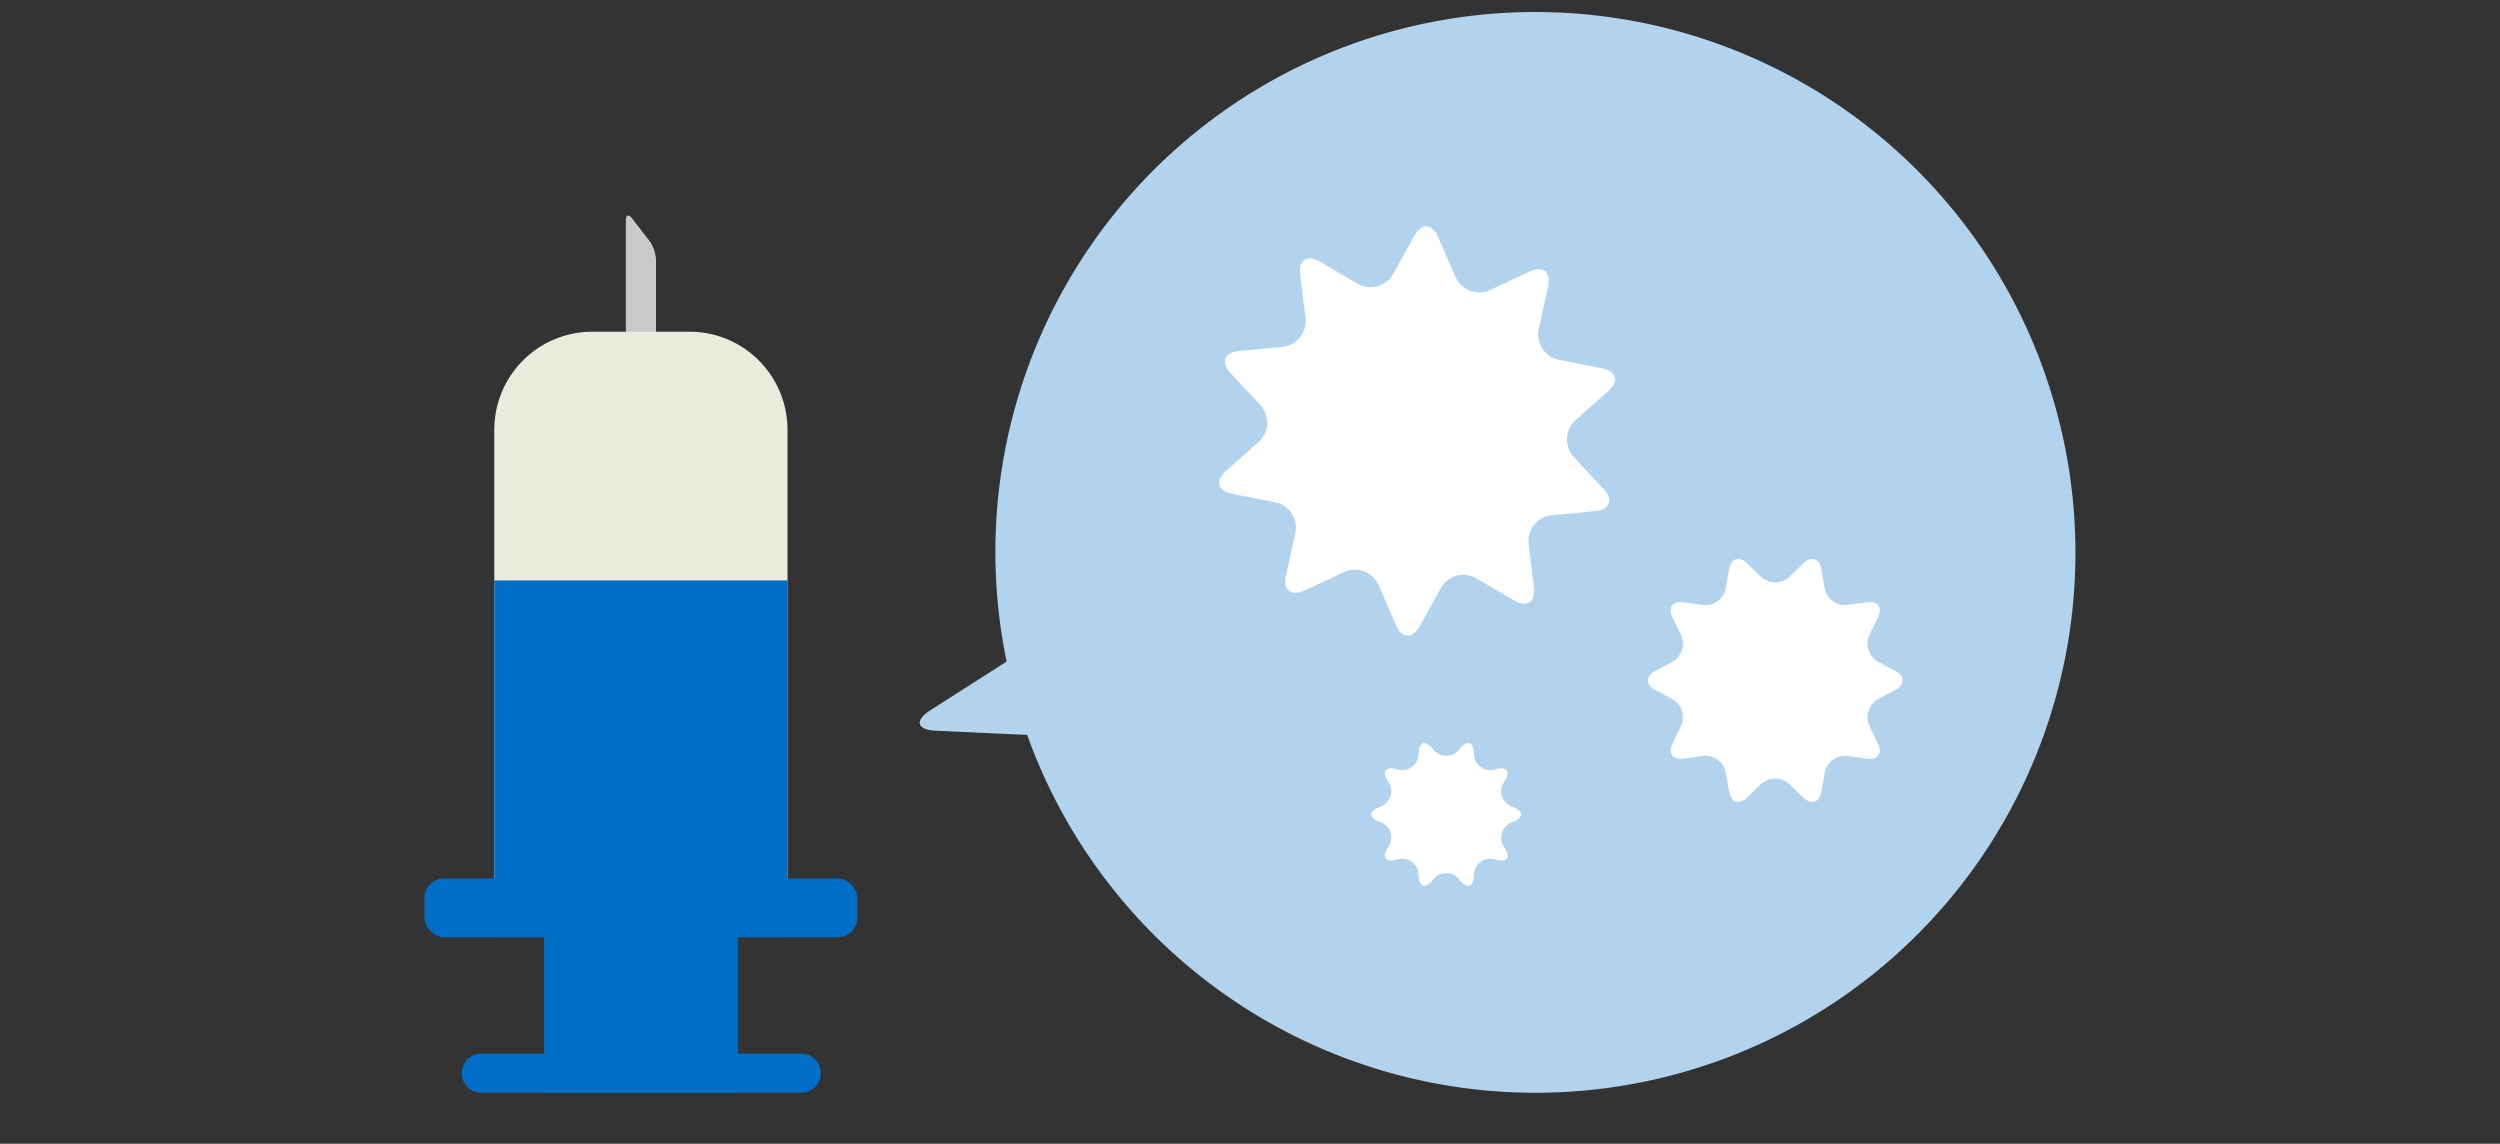 <svg xmlns="http://www.w3.org/2000/svg" viewBox="0 0 600 274.5"><rect x="0" y="0" width="600" height="274.5" fill="#333333" stroke="none"/><defs><style>.cls-1{fill:#006ec8;}.cls-2{fill:#cac9c9;}.cls-3{fill:#eaeadd;}.cls-4{fill:#b2d3ee;}.cls-5{fill:#fff;}.cls-6{fill:none;}</style></defs><title>fig_vaccine01-01</title><g id="レイヤー_2" data-name="レイヤー 2"><g id="contents"><rect class="cls-1" x="130.56" y="172.81" width="46.52" height="89.44"/><path class="cls-2" d="M157.44,120.19a2.48,2.48,0,0,1-2.47,2.48h-2.3a2.48,2.48,0,0,1-2.47-2.48V52.94c0-1.36.68-1.59,1.51-.51l4.22,5.46a8.53,8.53,0,0,1,1.51,4.44Z"/><path class="cls-1" d="M197,257.56a4.7,4.7,0,0,1-4.69,4.69h-77a4.7,4.7,0,0,1,0-9.39h77A4.71,4.71,0,0,1,197,257.56Z"/><path class="cls-3" d="M118.63,210.85V103.07a23.53,23.53,0,0,1,23.46-23.46h23.46A23.52,23.52,0,0,1,189,103.07V210.85"/><rect class="cls-1" x="118.63" y="139.31" width="70.38" height="85.61"/><rect class="cls-1" x="101.87" y="210.84" width="103.91" height="14.08" rx="4.69" ry="4.69"/><path class="cls-4" d="M493.68,99.09a129.58,129.58,0,0,0-252.09,59.68l-18.26,11.66c-3.93,2.52-3.33,4.74,1.33,4.95l21.86,1A129.59,129.59,0,0,0,493.68,99.09Z"/><path class="cls-5" d="M363.07,193.66c2.66,1,2.66,2.62,0,3.61a3.94,3.94,0,0,0-2,6.12c1.57,2.37.61,3.68-2.12,2.92a3.93,3.93,0,0,0-5.2,3.78c-.12,2.84-1.67,3.34-3.44,1.11a3.94,3.94,0,0,0-6.43,0c-1.76,2.23-3.31,1.73-3.43-1.11a3.93,3.93,0,0,0-5.2-3.78c-2.74.76-3.69-.55-2.13-2.92a3.94,3.94,0,0,0-2-6.12c-2.66-1-2.66-2.62,0-3.61a3.94,3.94,0,0,0,2-6.12c-1.56-2.37-.61-3.68,2.13-2.92a3.93,3.93,0,0,0,5.2-3.78c.12-2.84,1.67-3.34,3.43-1.11a3.94,3.94,0,0,0,6.43,0c1.77-2.23,3.32-1.73,3.44,1.11a3.93,3.93,0,0,0,5.2,3.78c2.73-.76,3.69.55,2.12,2.92A3.94,3.94,0,0,0,363.07,193.66Z"/><path class="cls-5" d="M384.47,88.4c3.46.67,4.13,3.13,1.5,5.47l-7.8,6.93a6.23,6.23,0,0,0-.42,8.93l7.11,7.63c2.4,2.58,1.49,5-2,5.31l-10.39,1a6.23,6.23,0,0,0-5.59,7L368.14,141c.43,3.5-1.7,4.9-4.74,3.11l-9-5.29a6.23,6.23,0,0,0-8.62,2.36l-5.07,9.14c-1.7,3.07-4.25,2.95-5.66-.27l-4.17-9.57a6.22,6.22,0,0,0-8.36-3.16l-9.46,4.4c-3.19,1.49-5.19-.11-4.43-3.54L310.87,128a6.25,6.25,0,0,0-4.91-7.48l-10.24-2c-3.45-.67-4.13-3.13-1.5-5.47l7.8-6.93a6.24,6.24,0,0,0,.43-8.93l-7.11-7.63c-2.4-2.58-1.5-5,2-5.31l10.39-1a6.22,6.22,0,0,0,5.58-7l-1.27-10.36c-.43-3.5,1.7-4.9,4.74-3.11l9,5.29a6.23,6.23,0,0,0,8.62-2.36l5.06-9.14c1.71-3.07,4.25-3,5.66.27l4.18,9.57a6.22,6.22,0,0,0,8.36,3.16l9.46-4.4c3.19-1.49,5.18.1,4.43,3.54l-2.24,10.19a6.24,6.24,0,0,0,4.91,7.48Z"/><path class="cls-5" d="M454.89,161.05c2.33,1.24,2.33,3.27,0,4.51l-4.05,2.16a5,5,0,0,0-2.14,6.58l2,4.13c1.16,2.37,0,4-2.65,3.65l-4.56-.64a5,5,0,0,0-5.58,4.06l-.8,4.53c-.46,2.6-2.39,3.22-4.29,1.39l-3.31-3.2a5,5,0,0,0-6.91,0l-3.31,3.2c-1.9,1.83-3.82,1.21-4.28-1.39l-.8-4.53a5,5,0,0,0-5.59-4.06l-4.55.64c-2.62.36-3.81-1.28-2.66-3.65l2-4.13a5,5,0,0,0-2.13-6.58l-4.05-2.16c-2.33-1.24-2.33-3.27,0-4.51l4.05-2.16a5,5,0,0,0,2.13-6.57l-2-4.13c-1.15-2.38,0-4,2.66-3.65l4.55.64a5,5,0,0,0,5.59-4.07l.8-4.52c.46-2.6,2.38-3.23,4.28-1.4l3.31,3.2a5,5,0,0,0,6.91,0l3.31-3.2c1.9-1.83,3.83-1.2,4.29,1.4l.8,4.52a5,5,0,0,0,5.58,4.07l4.56-.64c2.61-.37,3.81,1.27,2.65,3.65l-2,4.13a5,5,0,0,0,2.14,6.57Z"/><rect class="cls-6" width="600" height="274.5"/></g></g></svg>